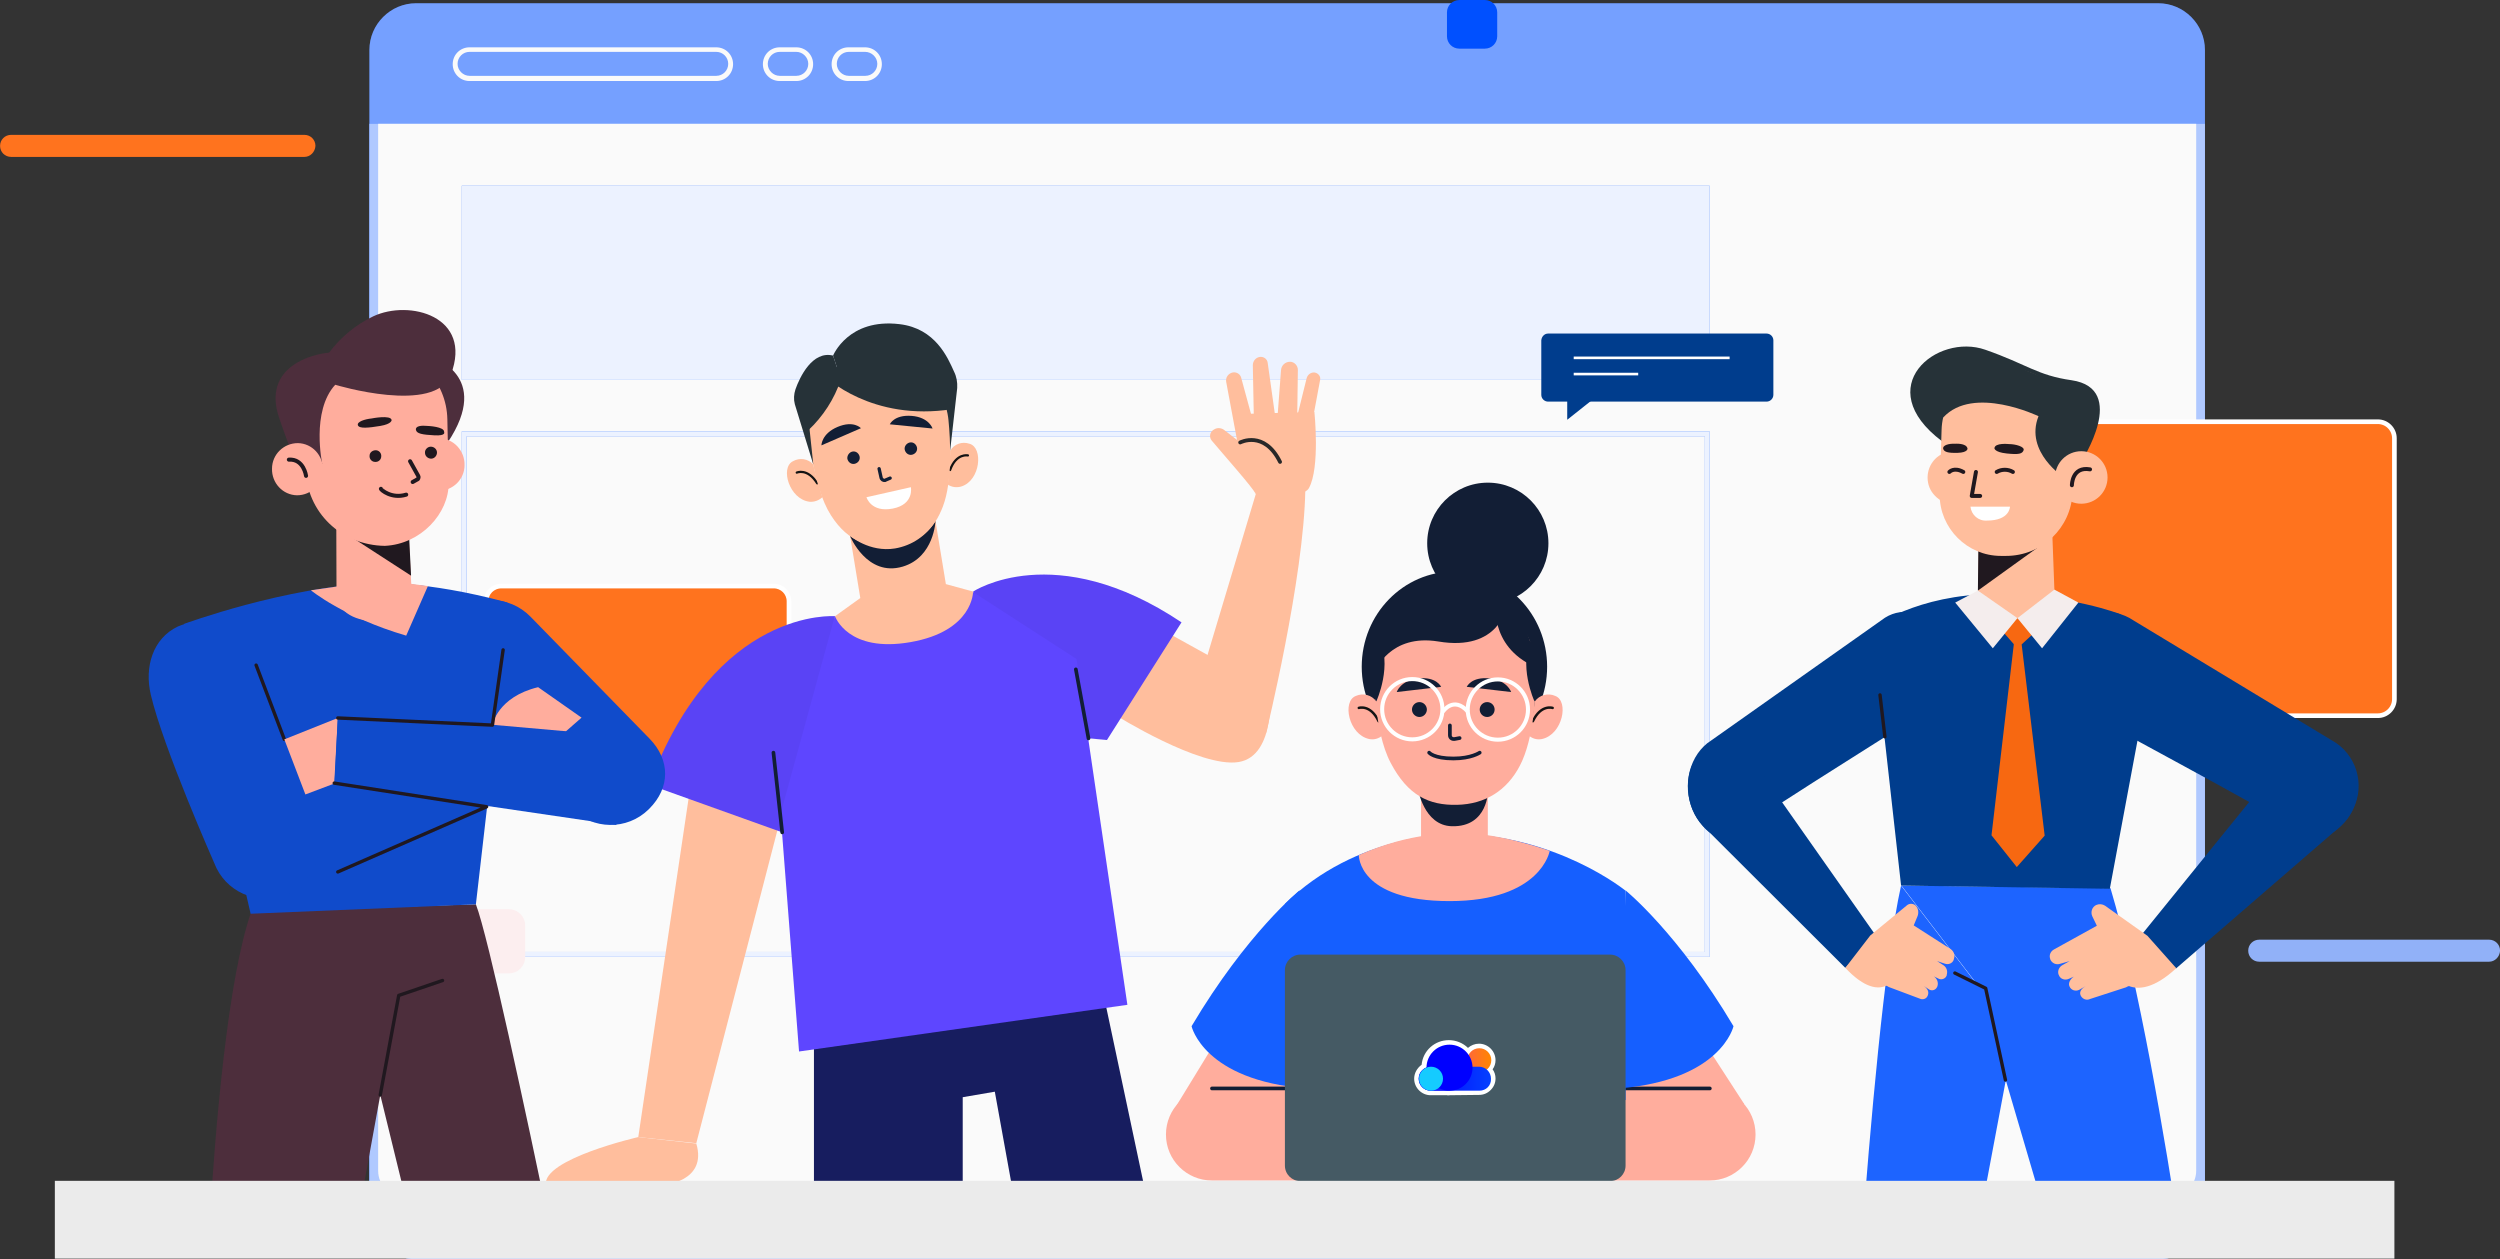 <?xml version="1.0" encoding="utf-8"?>
<!-- Generator: Adobe Illustrator 23.0.1, SVG Export Plug-In . SVG Version: 6.00 Build 0)  -->
<svg version="1.1" id="Layer_1" xmlns="http://www.w3.org/2000/svg" xmlns:xlink="http://www.w3.org/1999/xlink" x="0px" y="0px"
	 viewBox="0 0 771.3 388.5" style="enable-background:new 0 0 771.3 388.5;" xml:space="preserve">
<rect x="0" y="0" width="771.3" height="388.5" fill="#333333" stroke="none"/>
<style type="text/css">
	.st0{fill:#3A78FF;}
	.st1{opacity:0.3;fill:#FFFFFF;enable-background:new    ;}
	.st2{fill:#FAFAFA;}
	.st3{opacity:0.6;fill:#FFFFFF;enable-background:new    ;}
	.st4{opacity:0.9;fill:#FFFFFF;enable-background:new    ;}
	.st5{fill:#FF731E;}
	.st6{fill:#FF731E;stroke:#FFFFFF;stroke-width:1.436;stroke-miterlimit:10;}
	.st7{fill:#003D8D;}
	.st8{fill:none;stroke:#FFFFFF;stroke-width:0.81;stroke-miterlimit:10;}
	.st9{fill:#91B1F8;}
	.st10{fill:#0050FF;}
	.st11{fill:#FCEEEF;}
	.st12{fill:#171D5F;}
	.st13{fill:#FFBE9D;}
	.st14{fill:#5A43F5;}
	.st15{fill:#FFBE9D;stroke:#282828;stroke-width:1.183;stroke-linecap:round;stroke-linejoin:round;}
	.st16{fill:#5E46FF;}
	.st17{fill:none;stroke:#121E35;stroke-width:1.14;stroke-linecap:round;stroke-linejoin:round;}
	.st18{fill:#121E35;}
	.st19{fill:#263238;}
	.st20{fill:none;stroke:#131313;stroke-width:0.698;stroke-linecap:round;stroke-linejoin:round;}
	.st21{fill:none;stroke:#121E35;stroke-width:1.026;stroke-linecap:round;stroke-linejoin:round;}
	.st22{fill:#FFFFFF;}
	.st23{fill:#FFAD9D;}
	.st24{fill:#155FFF;}
	.st25{fill:#455A64;}
	.st26{fill:none;stroke:#131313;stroke-width:0.775;stroke-linecap:round;stroke-linejoin:round;}
	.st27{fill:none;stroke:#FFFFFF;stroke-width:1.25;stroke-miterlimit:10;}
	.st28{fill:#1D64FF;}
	.st29{fill:#1D64FF;stroke:#20181F;stroke-width:1.053;stroke-linecap:round;stroke-linejoin:round;}
	.st30{fill:none;stroke:#20181F;stroke-width:1.053;stroke-linecap:round;stroke-linejoin:round;}
	.st31{fill:#20181F;}
	.st32{fill:none;stroke:#20181F;stroke-width:1.225;stroke-linecap:round;stroke-linejoin:round;}
	.st33{fill:#F76811;}
	.st34{fill:#F4EDED;}
	.st35{fill:#4D2E3C;}
	.st36{fill:#104BCB;}
	.st37{fill:none;stroke:#20181F;stroke-width:1.25;stroke-linecap:round;stroke-linejoin:round;}
	.st38{fill:#EBEBEB;}
	.st39{fill:url(#SVGID_1_);}
	.st40{fill:url(#SVGID_2_);}
	.st41{fill:#151DFF;}
	.st42{fill:#0000FF;}
	.st43{fill:#15CBFF;}
</style>
<g id="our_team" transform="translate(-870.74 -6788)">
	<g id="Window--inject-24" transform="translate(984.709 6789)">
		<path id="Path_2125" class="st0" d="M551.9,0H14.4C6.5,0,0,6.5,0,14.4v358.7c0,7.9,6.5,14.4,14.4,14.4h537.5
			c7.9,0,14.4-6.5,14.4-14.4V14.4C566.3,6.5,559.8,0,551.9,0z"/>
		<path id="Path_2126" class="st1" d="M551.9,0H14.4C6.5,0,0,6.5,0,14.4v358.7c0,7.9,6.5,14.4,14.4,14.4h537.5
			c7.9,0,14.4-6.5,14.4-14.4V14.4C566.3,6.5,559.8,0,551.9,0z"/>
		<path id="Path_2127" class="st2" d="M107,24H30.9c-2.9,0-5.2-2.3-5.2-5.2s2.3-5.2,5.2-5.2H107c2.9,0,5.2,2.3,5.2,5.2
			S109.9,24,107,24L107,24L107,24z M30.9,15c-2.1,0-3.7,1.7-3.7,3.7s1.7,3.7,3.7,3.7H107c2.1,0,3.7-1.7,3.7-3.7S109.1,15,107,15
			H30.9z"/>
		<path id="Path_2128" class="st2" d="M131.7,24h-5.1c-2.9,0-5.2-2.3-5.2-5.2s2.3-5.2,5.2-5.2h5.1c2.9,0,5.2,2.3,5.2,5.2
			S134.6,24,131.7,24z M126.6,15c-2.1,0-3.7,1.7-3.7,3.7s1.7,3.7,3.7,3.7h5.1c2.1,0,3.7-1.7,3.7-3.7s-1.7-3.7-3.7-3.7H126.6z"/>
		<path id="Path_2129" class="st2" d="M152.9,24h-5.1c-2.9,0-5.2-2.3-5.2-5.2s2.3-5.2,5.2-5.2h5.1c2.9,0,5.2,2.3,5.2,5.2
			S155.8,24,152.9,24L152.9,24z M147.9,15c-2.1,0-3.7,1.7-3.7,3.7s1.7,3.7,3.7,3.7h5.1c2.1,0,3.7-1.7,3.7-3.7S155,15,152.9,15l0,0
			H147.9z"/>
		<path id="Path_2130" class="st0" d="M0,37.2v335.9c0,7.9,6.5,14.4,14.4,14.4h537.5c7.9,0,14.4-6.5,14.4-14.4V37.2H0z"/>
		<path id="Path_2131" class="st3" d="M0,37.2v335.9c0,7.9,6.5,14.4,14.4,14.4h537.5c7.9,0,14.4-6.5,14.4-14.4V37.2H0z"/>
		<path id="Path_2132" class="st2" d="M2.7,37.2v323c0,4.5,3.6,8.2,8.1,8.2c0,0,0,0,0,0h544.6c4.5,0,8.2-3.7,8.2-8.2c0,0,0,0,0,0
			v-323H2.7z"/>
		<path id="Path_2133" class="st0" d="M28.5,56.3v59.9h385V56.3H28.5z"/>
		<path id="Path_2134" class="st4" d="M28.5,56.3v59.9h385V56.3H28.5z"/>
		<path id="Path_2135" class="st0" d="M412,133.6v159.1H30V133.6L412,133.6 M413.5,132.1h-385v162.1h385L413.5,132.1z"/>
		<path id="Path_2136" class="st4" d="M412,133.6v159.1H30V133.6L412,133.6 M413.5,132.1h-385v162.1h385L413.5,132.1z"/>
	</g>
	<g id="Group_386" transform="translate(72.26 6350.008)">
		<g id="Group_402">
			<g id="Group_400">
				<g id="Group_392">
					<g id="Group_391">
						<g id="Group_390">
							<g id="Group_389">
								<path id="Rectangle_1990" class="st5" d="M953.2,618.8h84c2.6,0,4.7,2.1,4.7,4.7v47.4c0,2.6-2.1,4.7-4.7,4.7h-84
									c-2.6,0-4.7-2.1-4.7-4.7v-47.4C948.4,620.9,950.5,618.8,953.2,618.8z"/>
								<path id="Rectangle_1991" class="st6" d="M953.2,618.8h84c2.6,0,4.7,2.1,4.7,4.7v47.4c0,2.6-2.1,4.7-4.7,4.7h-84
									c-2.6,0-4.7-2.1-4.7-4.7v-47.4C948.4,620.9,950.5,618.8,953.2,618.8z"/>
							</g>
						</g>
					</g>
				</g>
				<g id="Group_396">
					<g id="Group_395">
						<g id="Group_394">
							<g id="Group_393">
								<path id="Rectangle_1992" class="st5" d="M1417.3,568.1h114.8c2.8,0,5.1,2.3,5.1,5.1v80.5c0,2.8-2.3,5.1-5.1,5.1h-114.8
									c-2.8,0-5.1-2.3-5.1-5.1v-80.5C1412.2,570.4,1414.5,568.1,1417.3,568.1z"/>
								<path id="Rectangle_1993" class="st6" d="M1417.3,568.1h114.8c2.8,0,5.1,2.3,5.1,5.1v80.5c0,2.8-2.3,5.1-5.1,5.1h-114.8
									c-2.8,0-5.1-2.3-5.1-5.1v-80.5C1412.2,570.4,1414.5,568.1,1417.3,568.1z"/>
							</g>
						</g>
					</g>
				</g>
				<g id="Group_399">
					<g id="Group_398">
						<path id="Rectangle_1994" class="st7" d="M1276.1,540.9h67.4c1.1,0,2.1,0.9,2.1,2.1v16.8c0,1.1-0.9,2.1-2.1,2.1h-67.4
							c-1.1,0-2.1-0.9-2.1-2.1V543C1274.1,541.8,1275,540.9,1276.1,540.9z"/>
						<g id="Group_397">
							<line id="Line_60" class="st8" x1="1284" y1="548.4" x2="1332.1" y2="548.4"/>
							<line id="Line_61" class="st8" x1="1284" y1="553.4" x2="1303.9" y2="553.4"/>
						</g>
					</g>
					<path id="Path_2234" class="st7" d="M1282,559.4v8.1l10.2-8.1H1282z"/>
				</g>
			</g>
			<g id="Group_401">
				<path id="Path_2235" class="st5" d="M892.4,486.4h-90.5c-1.9,0-3.4-1.5-3.4-3.4c0,0,0,0,0,0l0,0c0-1.9,1.5-3.4,3.4-3.4h90.5
					c1.9,0,3.4,1.5,3.4,3.4l0,0C895.7,484.9,894.2,486.4,892.4,486.4L892.4,486.4z"/>
				<path id="Path_2236" class="st9" d="M1566.4,734.7h-70.9c-1.9,0-3.4-1.5-3.4-3.4l0,0l0,0c0-1.9,1.5-3.4,3.4-3.4c0,0,0,0,0,0
					h70.9c1.9,0,3.4,1.5,3.4,3.4l0,0l0,0C1569.7,733.2,1568.2,734.7,1566.4,734.7z"/>
				<path id="Rectangle_1995" class="st10" d="M1248.7,438h7.9c2.1,0,3.8,1.7,3.8,3.8v7.4c0,2.1-1.7,3.8-3.8,3.8h-7.9
					c-2.1,0-3.8-1.7-3.8-3.8v-7.4C1244.9,439.7,1246.6,438,1248.7,438z"/>
				<path id="Rectangle_1996" class="st11" d="M945.1,718.5h10.4c2.7,0,5,2.2,5,5v9.8c0,2.7-2.2,5-5,5h-10.4c-2.7,0-5-2.2-5-5v-9.8
					C940.2,720.8,942.4,718.5,945.1,718.5z"/>
			</g>
		</g>
		<g id="Group_421">
			<path id="Path_2237" class="st12" d="M1049.6,760.8v50.9l45.9,1.2v-36.4l9.9-1.7l6.7,37l41.6,2.6l-16.2-76.4L1049.6,760.8z"/>
			<g id="Group_404">
				<g id="Group_403">
					<path id="Path_2238" class="st13" d="M1012,677.1l-16.6,111.7l17.9,1.9l29.7-114.6L1012,677.1z"/>
					<path id="Path_2239" class="st13" d="M995.4,788.8c0,0-29.7,6.8-28.5,14.8h36.2c0,0,13.7-1,10.2-12.8L995.4,788.8z"/>
				</g>
				<path id="Path_2240" class="st14" d="M1056.1,628.1c0,0-36.9-3-57.3,52l45.5,16.3L1056.1,628.1z"/>
			</g>
			<g id="Group_411">
				<g id="Group_410">
					<g id="Group_408">
						<path id="Path_2241" class="st13" d="M1186.4,588.8l-16.2,54l18.9,21.3c0,0,11.7-47.7,12.1-75.2L1186.4,588.8z"/>
						<g id="Group_407">
							<g id="Group_406">
								<g id="Group_405">
									<path id="Path_2242" class="st13" d="M1185.8,590.3c0,0,14.5,1.9,16.5-1.7c3.5-6.3,1.7-23.5,1.7-23.5s-25.4,0.6-25.1,0.8
										S1185.8,590.3,1185.8,590.3z"/>
									<path id="Path_2243" class="st13" d="M1185.8,590.3c-0.3-1.3-10-12.2-13.5-16.4c-0.8-1-0.6-2.4,0.4-3.2
										c0.1-0.1,0.1-0.1,0.2-0.1l0,0c0.9-0.7,2.2-0.7,3.2,0l9.3,7.2L1185.8,590.3z"/>
									<path id="Path_2244" class="st13" d="M1180.6,576.3l-3.8-20.4c-0.3-1.4,0.6-2.7,2-3l0,0c1.2-0.2,2.3,0.5,2.6,1.6l4,14.7
										L1180.6,576.3z"/>
									<path id="Path_2245" class="st13" d="M1185.3,566.3l-0.3-15.6c0-1.4,1-2.5,2.3-2.6l0,0c1.1-0.1,2.2,0.7,2.3,1.9l2.4,17.1
										L1185.3,566.3z"/>
									<path id="Path_2246" class="st13" d="M1192.5,568.1l1.2-15.9c0.1-1.5,1.3-2.6,2.8-2.6l0,0c1.3,0,2.4,1.2,2.4,2.5
										c0,0,0,0,0,0l-0.2,14.6L1192.5,568.1z"/>
									<path id="Path_2247" class="st13" d="M1203.9,565.2l1.9-10.2c0.1-1.1-0.8-2-1.9-2.1c0,0,0,0,0,0l0,0c-1.1,0-2,0.7-2.3,1.8
										l-3,12.1L1203.9,565.2z"/>
								</g>
							</g>
							<path id="Path_2248" class="st15" d="M1181.1,574.5c0,0,7.4-3.9,12.3,6"/>
						</g>
					</g>
					<g id="Group_409">
						<path id="Path_2249" class="st13" d="M1190.3,650.2c0,0,2.1,21-9.7,22.9s-38-14.5-38-14.5l-12.1-41l45.5,25.2L1190.3,650.2z"
							/>
					</g>
				</g>
				<path id="Path_2250" class="st14" d="M1098.7,620.5c0,0,25.2-16.7,64.3,9.5l-23,36.3l-22.9-2.1L1098.7,620.5z"/>
			</g>
			<g id="Group_412">
				<path id="Path_2251" class="st16" d="M1039.3,689.1l5.7,73.3l101.3-14.4l-15.7-106.7l-32-20.7l-42.6,7.6L1039.3,689.1z"/>
				<line id="Line_62" class="st17" x1="1039.8" y1="694.8" x2="1037.1" y2="670.2"/>
				<line id="Line_63" class="st17" x1="1134.3" y1="665.8" x2="1130.4" y2="644.5"/>
			</g>
			<g id="Group_420">
				<path id="Path_2252" class="st13" d="M1063.9,622.5L1063.9,622.5l-4.7-28.6l26.4-4.3l4.7,28.6l8.4,2.3c0,0,0.1,12.2-19.3,15.6
					s-23.3-8-23.3-8L1063.9,622.5z"/>
				<path id="Path_2253" class="st18" d="M1087.1,598.7c0,0-0.4,11.2-10.1,14.1c-11.1,3.3-16.3-9.5-16.3-9.5s6,5.2,13.9,3.9
					C1079.9,606.3,1084.4,603.2,1087.1,598.7z"/>
				<path id="Path_2254" class="st19" d="M1055.5,547.7c0,0,4.7-11.6,20.5-9.7c11.1,1.3,14.9,10.4,16.8,14.6c0.8,1.6,1.1,3.3,1,5.1
					l-2.2,19.5l-18.5-24.8l-15.2,2.7L1055.5,547.7z"/>
				<g id="Group_415">
					<path id="Path_2255" class="st13" d="M1091.6,577.1c1.2-2.1,3.7-3,6-2.2c4.3,1.2,3.4,11.4-2.6,13.2c-1.4,0.4-2.9,0.2-4.1-0.6
						C1090.9,587.5,1091.7,580,1091.6,577.1z"/>
					<g id="Group_414">
						<g id="Group_413">
							<path id="Path_2256" class="st20" d="M1097.1,578.5c0,0-3.6-0.8-5.5,4.5"/>
						</g>
					</g>
				</g>
				<g id="Group_418">
					<path id="Path_2257" class="st13" d="M1049.4,581.3c-1.6-1.8-4.2-2.2-6.3-1c-4,2-1.1,11.8,5.2,12.5c1.4,0.1,2.8-0.4,3.9-1.4
						C1052.2,591.4,1049.9,584.1,1049.4,581.3z"/>
					<g id="Group_417">
						<g id="Group_416">
							<path id="Path_2258" class="st20" d="M1044.3,583.8c0,0,3.3-1.5,6.3,3.3"/>
						</g>
					</g>
				</g>
				<path id="Path_2259" class="st13" d="M1091.1,567.6c0.6,6,1.3,18.7-1.7,26.6c-2.8,7.4-7.2,11-14.7,12s-14.4-0.6-19.9-9.3
					S1048,572,1048,572s-2.1-21.6,19.2-23.7C1089.6,546.1,1091.1,567.6,1091.1,567.6z"/>
				<path id="Path_2260" class="st19" d="M1049.4,581.3l-5.7-18.6c-0.4-1.5-0.3-3.1,0.2-4.6c1.3-3.7,5.2-12,11.6-10.4l2.4,7.3
					c0,0-7.8,2.4-9.9,13.1L1049.4,581.3z"/>
				<path id="Path_2261" class="st19" d="M1053,554.1c0,0,14.3,14.1,39.4,10.1c0,0-4.2-18-16.1-18.2c-7.5,0.1-14.7,2.1-21.1,6
					L1053,554.1z"/>
				<path id="Path_2262" class="st19" d="M1057.9,555.1c-2,6-5.5,11.4-10.1,15.7C1047.9,570.8,1044.4,553.8,1057.9,555.1z"/>
				<g id="Group_419">
					<path id="Path_2263" class="st18" d="M1077.6,576.7c0.2,1,1.1,1.8,2.2,1.6c1-0.2,1.8-1.1,1.6-2.2c-0.2-1-1.1-1.8-2.2-1.6
						C1078.2,574.7,1077.4,575.7,1077.6,576.7z"/>
					<path id="Path_2264" class="st18" d="M1059.9,579.5c0.2,1,1.1,1.8,2.2,1.6c1-0.2,1.8-1.1,1.6-2.2c-0.2-1-1.1-1.8-2.2-1.6
						C1060.5,577.5,1059.8,578.5,1059.9,579.5C1059.9,579.5,1059.9,579.5,1059.9,579.5z"/>
					<path id="Path_2265" class="st18" d="M1064.1,570.1l-12.2,5.3c0,0,0-3.6,5-5.7S1064.1,570.1,1064.1,570.1z"/>
					<path id="Path_2266" class="st18" d="M1073,568.9l13.2,1.3c0,0-1.1-3.5-6.5-3.9S1073,568.9,1073,568.9z"/>
					<path id="Path_2267" class="st21" d="M1069.7,582.6l0.6,2.7c0.1,0.6,0.7,1,1.2,0.9c0.1,0,0.1,0,0.2-0.1l1.4-0.6"/>
					<path id="Path_2268" class="st22" d="M1065.8,591.4l13.7-3.1c0,0,1.1,5.3-5.6,6.6S1065.8,591.4,1065.8,591.4z"/>
				</g>
			</g>
		</g>
		<g id="Group_437">
			<g id="Group_425">
				<g id="Group_422">
					<path id="Path_2269" class="st23" d="M1202.3,773.8h-29.9c-7.9,0-14.2,6.4-14.2,14.2l0,0l0,0c0,7.9,6.4,14.2,14.2,14.2
						c0,0,0,0,0,0h35.2L1202.3,773.8z"/>
					<path id="Path_2270" class="st23" d="M1161.5,779l18.6-30.4l27.6,3.7l-4.1,35.8L1161.5,779z"/>
					<line id="Line_64" class="st17" x1="1194.9" y1="773.8" x2="1172.4" y2="773.8"/>
				</g>
				<g id="Group_423">
					<path id="Path_2271" class="st23" d="M1296,773.8h29.9c7.9,0,14.2,6.4,14.2,14.2l0,0l0,0c0,7.9-6.4,14.2-14.2,14.2c0,0,0,0,0,0
						h-35.2L1296,773.8z"/>
					<path id="Path_2272" class="st23" d="M1336.6,778.6l-23.4-36.1l-22.4,9.7l4.1,35.8L1336.6,778.6z"/>
					<line id="Line_65" class="st17" x1="1297.7" y1="773.8" x2="1326" y2="773.8"/>
				</g>
				<g id="Group_424">
					<path id="Path_2273" class="st24" d="M1246.7,695.2c0,0-29.8,0-51.7,21.6v60.5c0,0,105,1.6,105,0s0-64.5,0-64.5
						S1278.5,695.2,1246.7,695.2z"/>
					<path id="Path_2274" class="st24" d="M1199.4,712.7c0,0-16.2,13.1-33.3,41.9c0,0,3.7,16.7,35.5,19.2L1199.4,712.7z"/>
					<path id="Path_2275" class="st24" d="M1300,712.7c0,0,16.2,13.1,33.3,41.9c0,0-3.7,16.7-35.5,19.2L1300,712.7z"/>
				</g>
			</g>
			<g id="Group_426">
				<path id="Rectangle_1998" class="st25" d="M1199.7,732.5h95.5c2.6,0,4.8,2.1,4.8,4.8v60.3c0,2.6-2.1,4.8-4.8,4.8h-95.5
					c-2.6,0-4.8-2.1-4.8-4.8v-60.3C1194.9,734.6,1197.1,732.5,1199.7,732.5z"/>
				<circle id="Ellipse_220" class="st22" cx="1247.4" cy="767.4" r="6.4"/>
			</g>
			<g id="Group_436">
				<rect id="Rectangle_1999" x="1236.9" y="682.4" class="st23" width="20.6" height="23.1"/>
				<path id="Path_2276" class="st18" d="M1235.9,681.2c0,0,1.8,11.5,10.5,11.7c11.3,0.3,11.2-11.2,11.2-11.2s-1.5,3.4-10.3,3.4
					C1237.4,685.1,1235.9,681.2,1235.9,681.2z"/>
				<ellipse id="Ellipse_221" class="st18" cx="1247.2" cy="643.7" rx="28.6" ry="29.4"/>
				<g id="Group_429">
					<path id="Path_2277" class="st23" d="M1272,654.4c1.4-2,4.1-2.7,6.3-1.7c4.3,1.6,2.3,11.9-4.1,13.3c-1.5,0.3-2.9-0.1-4.1-1.1
						C1270.2,665,1271.7,657.3,1272,654.4z"/>
					<g id="Group_428">
						<g id="Group_427">
							<path id="Path_2278" class="st26" d="M1277.5,656.4c0,0-3.6-1.2-6.1,4.1"/>
						</g>
					</g>
				</g>
				<g id="Group_432">
					<path id="Path_2279" class="st23" d="M1223.1,654.4c-1.4-2-4.1-2.7-6.3-1.7c-4.3,1.6-2.3,11.9,4.1,13.3
						c1.5,0.3,2.9-0.1,4.1-1.1C1224.9,665,1223.4,657.3,1223.1,654.4z"/>
					<g id="Group_431">
						<g id="Group_430">
							<path id="Path_2280" class="st26" d="M1217.7,656.4c0,0,3.6-1.2,6.1,4.1"/>
						</g>
					</g>
				</g>
				<path id="Path_2281" class="st23" d="M1272.4,645.5c0,6.6-0.7,20.5-5,28.7c-4,7.7-10.7,11.9-19.4,12.1s-15.2-2.9-20.5-13
					s-5-27.7-5-27.7s0-23.7,24.6-23.7C1273.2,622,1272.4,645.5,1272.4,645.5z"/>
				<path id="Path_2282" class="st18" d="M1223.1,654.4c0,0,5.3-11.5,0.6-19.9C1223.8,634.6,1219.5,647.9,1223.1,654.4z"/>
				<path id="Path_2283" class="st18" d="M1271.9,654.4c0,0-5.3-11.5-0.6-19.9C1271.3,634.6,1275.5,647.9,1271.9,654.4z"/>
				<path id="Path_2284" class="st18" d="M1260,623.3c0,0-2.4,14,12,20.4C1272,643.7,1271.4,627.3,1260,623.3z"/>
				<path id="Path_2285" class="st18" d="M1263.3,625.1c0,0-2.2,14-21.1,10.8c-14.8-2.4-19.3,8.9-19.3,8.9s-2.6-21,21.2-25.3
					C1244.1,619.5,1256.3,619.4,1263.3,625.1z"/>
				<g id="Group_435">
					<g id="Group_433">
						<path id="Path_2286" class="st18" d="M1238.7,656.9c0,1.2-1,2.3-2.3,2.3c-1.2,0-2.3-1-2.3-2.3c0-1.2,1-2.3,2.3-2.3
							S1238.7,655.7,1238.7,656.9C1238.7,656.9,1238.7,656.9,1238.7,656.9z"/>
						<circle id="Ellipse_222" class="st18" cx="1257.3" cy="656.9" r="2.3"/>
					</g>
					<path id="Path_2287" class="st17" d="M1245.8,661.8v3c0,0.7,0.5,1.2,1.2,1.2c0.1,0,0.2,0,0.2,0l1.6-0.3"/>
					<path id="Path_2288" class="st18" d="M1243.1,649.9l-13.7,1.6c0,0,1.1-3.6,6.7-4.2S1243.1,649.9,1243.1,649.9z"/>
					<path id="Path_2289" class="st18" d="M1251,649.9l13.7,1.6c0,0-1.1-3.6-6.7-4.2S1251,649.9,1251,649.9z"/>
					<g id="Group_434">
						<circle id="Ellipse_223" class="st27" cx="1234.2" cy="656.8" r="9.3"/>
						<circle id="Ellipse_224" class="st27" cx="1260.6" cy="656.9" r="9.3"/>
						<path id="Path_2290" class="st27" d="M1243.6,657.6c0,0,3.3-5.1,7.8,0"/>
					</g>
					<path id="Path_2291" class="st17" d="M1239.4,670.2c0,0,1.4,1.8,7.5,1.8c5.5,0,8.1-1.8,8.1-1.8"/>
				</g>
				<path id="Path_2292" class="st23" d="M1246.7,695.2c0,0-12.6-0.7-29,6.6c0,0-0.3,14.2,28,14.2s30.9-15.5,30.9-15.5
					S1258.6,694,1246.7,695.2z"/>
				<circle id="Ellipse_225" class="st18" cx="1257.5" cy="605.6" r="18.7"/>
			</g>
		</g>
		<g id="Group_456">
			<g id="Group_439">
				<path id="Path_2293" class="st28" d="M1417.7,769.2l-9.8,52.1h-35.1c2.5-33.7,7.1-87.3,12.2-110.1l25.3,33L1417.7,769.2z"/>
				<g id="Group_438">
					<path id="Path_2294" class="st28" d="M1449.6,712c8.7,29.1,16.9,77.6,21.7,109.3H1432l-15.3-52.1l-6.3-25l-25.3-33L1449.6,712z
						"/>
					<path id="Path_2295" class="st29" d="M1417.2,771.2l-6.1-28.3l-9.5-4.7"/>
				</g>
			</g>
			<g id="Group_448">
				<g id="Group_442">
					<path id="Path_2296" class="st7" d="M1436.7,632.4c4.8-6.1,13.5-7.4,20-3l62.5,37.8c7.1,4.9,9.1,14.5,4.5,21.8l0,0
						c-5,7.9-11.3,9.5-18.7,3.9c-6.6-5-64.9-35.5-69.7-39.1C1428.5,648.8,1431.4,638.9,1436.7,632.4z"/>
					<g id="Group_441">
						<g id="Group_440">
							<path id="Path_2297" class="st7" d="M1458.7,727l44.5-54.9c4.9-5.5,13.4-5.9,18.8-0.9c0.2,0.1,0.3,0.3,0.5,0.4l0,0
								c5.4,5.4,4.1,16-1.7,21.1l-51,44.1L1458.7,727z"/>
						</g>
						<path id="Path_2298" class="st13" d="M1432.2,730.9l13.2-7.3l-1.4-2.9c-0.6-1.3-0.1-2.9,1.2-3.5c0.9-0.4,1.9-0.3,2.7,0.2
							l13.1,9.3l8.9,10c-7,6.5-11.8,6.6-14.6,5.5c-0.3,0.1-0.6,0.2-0.9,0.4l-11.1,3.6c-1,0.5-2.2,0.1-2.8-0.9
							c-0.4-0.7-0.6-1.9,1.5-3.1l-2.1,1.2c-1.1,0.5-2.4,0.1-2.9-1c-0.5-0.9,0-2.2,1.3-3.1l-1.6,0.7c-1.1,0.5-2.5,0.1-3-1.1
							c0-0.1,0-0.1-0.1-0.2c-0.4-1.1,0.1-2.3,1.1-2.9l2.3-1.3l-2.8,0.8c-1.3,0.5-2.7-0.1-3.2-1.4c0,0,0-0.1,0-0.1
							C1430.6,732.7,1431.1,731.5,1432.2,730.9z"/>
					</g>
				</g>
				<g id="Group_445">
					<path id="Path_2299" class="st7" d="M1396.2,632.3c-4.2-6-11.7-7.3-17.2-3l-53.8,38c-6.1,4.9-7.8,14.5-3.9,21.8l0,0
						c4.3,7.9,9.8,9.5,16.2,3.9c5.7-5,56-35.6,60.1-39.2C1403.3,648.7,1400.7,638.8,1396.2,632.3z"/>
					<g id="Group_444">
						<g id="Group_443">
							<path id="Path_2300" class="st7" d="M1377.4,726.9l-38.6-54.9c-4.4-5.6-12-5.8-16.6-0.5l0,0c-4.7,5.4-3.5,16,1.5,21.1
								l44.1,44L1377.4,726.9z"/>
						</g>
						<path id="Path_2301" class="st13" d="M1400.3,730.8l-11.4-7.3l1.2-2.9c0.4-1.1,0.2-2.3-0.5-3.1c-0.7-0.8-2-0.9-2.8-0.2
							l-11.3,9.3l-7.7,10c6.1,6.5,10.2,6.6,12.6,5.5c0.3,0.1,0.5,0.2,0.8,0.4l9.6,3.6c0.8,0.4,1.9,0.1,2.3-0.7
							c0-0.1,0.1-0.1,0.1-0.2c0.3-0.7,0.5-1.9-1.3-3.1l1.8,1.2c0.9,0.5,2,0.1,2.4-0.8c0-0.1,0.1-0.1,0.1-0.2
							c0.4-1.2-0.1-2.4-1.1-3.1l1.4,0.7c0.9,0.5,2.1,0.1,2.5-0.8c0.1-0.1,0.1-0.3,0.1-0.4c0.3-1.1,0-2.2-1-2.9l-2-1.3l2.4,0.8
							c1.1,0.4,2.3-0.1,2.7-1.1c0-0.1,0.1-0.2,0.1-0.4C1401.7,732.7,1401.3,731.5,1400.3,730.8z"/>
					</g>
				</g>
				<g id="Group_447">
					<g id="Group_446">
						<path id="Path_2302" class="st7" d="M1452.7,627.5c0,0-15.6-6.2-39.1-6.2s-37.5,10.3-37.5,10.3l8.9,79.6l64.4,1l10.7-57.3
							L1452.7,627.5z"/>
						<line id="Line_66" class="st30" x1="1380" y1="665.3" x2="1378.5" y2="652.4"/>
					</g>
				</g>
			</g>
			<g id="Group_455">
				<g id="Group_451">
					<path id="Path_2303" class="st19" d="M1440.6,580.4c0,0,14.7-22.5-3-25.1c-10.6-1.5-13.7-4.9-26.6-9.4
						c-15-5.3-35.6,11.5-13.4,28.2l34.8-7.6L1440.6,580.4z"/>
					<path id="Path_2346" class="st13" d="M1395.5,579.6c3.2-3.2,8.3-3.2,11.4,0c3.2,3.2,3.2,8.3,0,11.4c-3.2,3.2-8.3,3.2-11.4,0
						c0,0,0,0,0,0C1392.4,587.9,1392.4,582.8,1395.5,579.6z"/>
					<path id="Path_2304" class="st13" d="M1409.1,595.3l-0.4,27.8c-0.1,7.8,5.3,8.4,13,8.4l0,0c6.6,0,9.9-2.4,10.7-8.9l-1.1-29.5
						L1409.1,595.3z"/>
					<path id="Path_2305" class="st31" d="M1408.7,620.2l18.2-13.1l-18-5.2L1408.7,620.2z"/>
					<path id="Path_2306" class="st13" d="M1417.4,609.5h-1.6c-10.4,0-18.9-8.5-18.9-18.9c0-0.2,0-0.4,0-0.6l0.6-19.4
						c0.3-10.6,9.1-19.1,19.7-19.1l0,0c10.9,0,21.6,8.8,21.6,19.7l-0.9,18.7C1437.5,600.9,1428.4,609.5,1417.4,609.5z"/>
					<g id="Group_449">
						<path id="Path_2307" class="st32" d="M1408.1,583.6l-1.3,7.4h2.6"/>
						<path id="Path_2308" class="st31" d="M1418.3,575c0,0-4.4-0.5-4.5,1.3c0,0,0,1.2,3.8,1.6s4.8,0.1,5.2-1S1420.3,575,1418.3,575
							z"/>
						<path id="Path_2309" class="st31" d="M1401.6,574.9c0,0,3.6-0.3,3.9,1.5c0,0,0.1,1.2-3,1.3s-4.2-0.3-4.5-1.2
							C1397.7,575.3,1399.9,574.8,1401.6,574.9z"/>
						<path id="Path_2310" class="st22" d="M1406.4,594.3h12.2c0,0,0,4.3-7.1,4.3C1408.9,598.8,1406.7,596.9,1406.4,594.3z"/>
						<path id="Path_2311" class="st32" d="M1414.5,583.6c1.5-0.9,3.5-0.9,5,0"/>
						<path id="Path_2312" class="st32" d="M1399.9,583.6c0,0,1.4-1.6,4.3,0"/>
					</g>
					<path id="Path_2313" class="st19" d="M1435.4,585.4c0,0-12.4-7.9-8-19c0,0-20.1-9.7-29.4,0.4l-2.5-12.9l15.9-6.4l24.9,9.8
						l6.4,9.6l-2.2,12.4L1435.4,585.4z"/>
					<g id="Group_450">
						<circle id="Ellipse_227" class="st13" cx="1440.6" cy="585.3" r="8.1"/>
						<path id="Path_2314" class="st32" d="M1437.7,587.7c0,0,0-5.9,5.6-4.9"/>
					</g>
				</g>
				<g id="Group_454">
					<g id="Group_452">
						<path id="Path_2315" class="st33" d="M1427.4,632l-6.5,6l-7.2-8.2l7.2-1.1L1427.4,632z"/>
						<path id="Path_2316" class="st33" d="M1422.2,636.8l7.1,59l-8.6,9.7l-7.8-9.8l6.9-59.1L1422.2,636.8z"/>
					</g>
					<g id="Group_453">
						<path id="Path_2317" class="st34" d="M1432.3,619.9l-11.4,8.8l7.6,9.3l11.2-14.1L1432.3,619.9z"/>
						<path id="Path_2318" class="st34" d="M1408.7,620.2l12.2,8.5l-7.6,9.3l-11.6-14.1L1408.7,620.2z"/>
					</g>
				</g>
			</g>
		</g>
		<g id="Group_469">
			<g id="Group_457">
				<path id="Path_2319" class="st35" d="M945.3,717l-69.2,2c-7.3,20.5-11.2,66.4-13.1,98.5h45.2l7.6-41.7l10.2,41.7h42.3
					C960.8,781.6,949.1,726.8,945.3,717z"/>
				<path id="Path_2320" class="st30" d="M915.8,775.8l5.7-30.7l13.5-4.6"/>
			</g>
			<g id="Group_465">
				<path id="Path_2321" class="st36" d="M855.2,630.5c0,0,31.5-11.6,59.3-12.6c0,0,14.8-0.9,39.9,5.8c0.9,0.2,1.5,1.1,1.4,2.1
					L945.3,717l-69.5,2.9L855.2,630.5z"/>
				<g id="Group_464">
					<g id="Group_459">
						<path id="Path_2322" class="st36" d="M886.6,714l72.1-31.5l-46-7.1l-27.1,10.4L886.6,714z"/>
						<g id="Group_458">
							<path id="Path_2323" class="st36" d="M845,652.3c3.8,16.3,19.6,52,19.6,52c3.3,8.7,13,13.1,21.7,9.8c0.1,0,0.2-0.1,0.2-0.1
								l0,0c8.6-3.4,12.8-13,9.5-21.6l-19.7-51.9c-3.3-8.7-13-13-21.7-9.7c-0.4,0.2-0.9,0.3-1.3,0.5l0,0
								C845.6,635,843,643.8,845,652.3z"/>
							<line id="Line_67" class="st30" x1="886.2" y1="666.1" x2="877.5" y2="643.2"/>
						</g>
					</g>
					<g id="Group_463">
						<g id="Group_460">
							<path id="Path_2324" class="st36" d="M938.1,651.8c10,13.4,36.7,35.6,36.7,35.6c6.5,6.7,17.2,6.8,23.8,0.3
								c0.1-0.1,0.1-0.1,0.2-0.2l0,0c6.5-6.5,6.5-15,0.1-21.6l-36.8-37.7c-6.5-6.6-17.1-6.8-23.8-0.3c-0.3,0.3-0.6,0.7-1,1l0,0
								C931.7,635.7,932.9,644.8,938.1,651.8z"/>
							<path id="Path_2325" class="st23" d="M950.4,661.6c0,0,1.6-8.6,14.1-11.6l13.4,9.4l-4.8,4.2L950.4,661.6z"/>
						</g>
						<g id="Group_462">
							<path id="Path_2326" class="st23" d="M902.7,659.5l-16.5,6.6l6.5,17l9-3.4L902.7,659.5z"/>
							<g id="Group_461">
								<path id="Path_2327" class="st36" d="M902.7,659.5l91.5,5.5l-5.6,27.5l-87-12.8L902.7,659.5z"/>
								<path id="Path_2328" class="st30" d="M902.7,659.5l47.7,2.2l3.3-23.2"/>
								<path id="Path_2329" class="st30" d="M902.7,707l45.9-20.1l-47-7.3"/>
							</g>
						</g>
					</g>
				</g>
			</g>
			<g id="Group_468">
				<path id="Path_2330" class="st35" d="M900.1,546.8c-4.8,0.3-20.9,4.1-15.5,20.1c6.5,19.3,9.8,21.8,9.8,21.8l-0.5-28.8
					L900.1,546.8z"/>
				<path id="Path_2331" class="st35" d="M931.6,548.2c0,0,18.9,5.5,5,26.3l-19.2-21.7L931.6,548.2z"/>
				<path id="Path_2332" class="st23" d="M926,581.1c-0.1,4.4,3.3,8.2,7.8,8.3c4.4,0,8-3.5,8-7.9c0,0,0,0,0,0
					c0.1-4.4-3.3-8.2-7.8-8.3C929.6,573,926,576.6,926,581.1C926,581,926,581,926,581.1z"/>
				<path id="Path_2333" class="st23" d="M924.3,597.7l1.1,21.2c0.4,7.2-3.8,10.4-10.6,10.7l0,0c-5.8,0.2-12.4-2.3-12.5-8.6
					l-0.1-32.2L924.3,597.7z"/>
				<path id="Path_2334" class="st31" d="M925.3,615.6l-24.7-16c-0.7-6.1,23.7-4,23.7-4L925.3,615.6z"/>
				<path id="Path_2335" class="st23" d="M917.2,606.4L917.2,606.4c11.1-0.5,19.8-10,19.7-19.4l-0.4-19.6
					c-0.2-11.8-9.4-21.3-20.8-21.5l0,0c-11.7-0.2-23.3,9.3-23.5,21.3l0.5,15.3C893.1,596.2,903.8,606.2,917.2,606.4z"/>
				<g id="Group_466">
					<path id="Path_2336" class="st31" d="M913.1,567.1c0,0,6-1.2,6.2,0.5c0,0,0.1,1.2-3.5,1.8s-6.5,0.9-6.9-0.2
						S911.1,567.3,913.1,567.1z"/>
					<path id="Path_2337" class="st31" d="M930.4,569.4c0,0,5.3,0.2,5.1,1.9c0,0,0.7,1.2-3,1s-5.5-0.5-5.7-1.7
						S928.5,569.2,930.4,569.4z"/>
					<path id="Path_2338" class="st37" d="M916,588.8c0,0.3,3.3,3.2,7.8,1.8"/>
					<path id="Path_2339" class="st31" d="M929.6,577.7c0,1,0.9,1.8,1.9,1.8s1.8-0.9,1.8-1.9s-0.9-1.8-1.9-1.8
						C930.4,575.8,929.5,576.7,929.6,577.7C929.6,577.7,929.6,577.7,929.6,577.7z"/>
					<path id="Path_2340" class="st31" d="M912.5,578.6c-0.1,1,0.7,1.9,1.7,1.9c1,0.1,1.9-0.7,1.9-1.7c0.1-1-0.7-1.9-1.7-1.9
						C913.4,576.9,912.5,577.6,912.5,578.6C912.5,578.6,912.5,578.6,912.5,578.6z"/>
					<path id="Path_2341" class="st37" d="M925,580.3l2.5,4.5c0.2,0.3,0.1,0.7-0.1,1l-1.6,0.9"/>
				</g>
				<path id="Path_2342" class="st35" d="M897.9,581.1c0,0-3.5-16.2,4-24.4c0,0,31,9.4,35.7-3.2c6.8-17.9-12.8-23.2-24-17.9
					c-5.4,2.6-10,6.4-13.6,11.2c0,0-21.1,4.6-9.7,27.8L897.9,581.1z"/>
				<g id="Group_467">
					<path id="Path_2343" class="st23" d="M882.4,582.6c-0.1,4.4,3.3,8.1,7.7,8.2c4.4,0,7.9-3.5,8-7.9c0,0,0,0,0,0
						c0.1-4.4-3.3-8.1-7.7-8.2C886,574.7,882.4,578.2,882.4,582.6C882.4,582.6,882.4,582.6,882.4,582.6z"/>
					<path id="Path_2344" class="st37" d="M892.9,584.8c0,0-0.7-5.3-5.3-5"/>
				</g>
				<path id="Path_2345" class="st23" d="M902.7,618.9l-8.3,1.2c0,0,10,8.3,29.4,14l6.7-15.3l-11.5-1.5L902.7,618.9z"/>
			</g>
		</g>
		<rect id="Rectangle_2000" x="815.4" y="802.3" class="st38" width="721.8" height="24"/>
	</g>
</g>
<g>
	<g>
		<path class="st22" d="M446.5,337.9v-2.7c0.1,0,0.1,0,0.2,0h0.1h0.1c0.1,0,0.2,0,0.3,0v2.7H446.5z"/>
	</g>
	<g>
		<path class="st22" d="M447.2,337.9c-0.1,0-0.2,0-0.4,0c-0.1,0-0.2,0-0.3,0h-5.1c-2.8,0-5.1-2.3-5.1-5.1c0-1.7,0.9-3.3,2.3-4.3
			c0.4-4.3,4-7.6,8.4-7.6c2.2,0,4.4,0.9,5.9,2.4c0.9-0.8,2.1-1.3,3.4-1.3c2.8,0,5.1,2.3,5.1,5.1c0,1-0.3,2-0.9,2.8
			c0.6,0.8,0.9,1.8,0.9,2.8c0,1.4-0.5,2.6-1.5,3.6s-2.2,1.5-3.6,1.5L447.2,337.9L447.2,337.9z"/>
	</g>
</g>
<g>
	
		<linearGradient id="SVGID_1_" gradientUnits="userSpaceOnUse" x1="452.727" y1="60.855" x2="460.148" y2="60.855" gradientTransform="matrix(1 0 0 -1 0 388)">
		<stop  offset="2.237672e-07" style="stop-color:#FF683A"/>
		<stop  offset="1" style="stop-color:#FF8600"/>
	</linearGradient>
	<circle class="st39" cx="456.4" cy="327.1" r="3.7"/>
	
		<linearGradient id="SVGID_2_" gradientUnits="userSpaceOnUse" x1="437.782" y1="55.182" x2="460.131" y2="55.182" gradientTransform="matrix(1 0 0 -1 0 388)">
		<stop  offset="0" style="stop-color:#0000FF"/>
		<stop  offset="1" style="stop-color:#0541FF"/>
	</linearGradient>
	<path class="st40" d="M456.4,336.5h-15c-2.1,0-3.7-1.7-3.7-3.7l0,0c0-2.1,1.7-3.7,3.7-3.7h14.9c2.1,0,3.7,1.7,3.7,3.7l0,0
		C460.1,334.9,458.5,336.5,456.4,336.5z"/>
	<path class="st41" d="M446.5,336.5h-5.1c-2.1,0-3.7-1.7-3.7-3.7l0,0c0-2.1,1.7-3.7,3.7-3.7h5.1c2.1,0,3.7,1.7,3.7,3.7l0,0
		C450.3,334.9,448.6,336.5,446.5,336.5z"/>
	<circle class="st42" cx="447.2" cy="329.4" r="7.1"/>
	<circle class="st43" cx="441.5" cy="332.8" r="3.7"/>
</g>
</svg>
